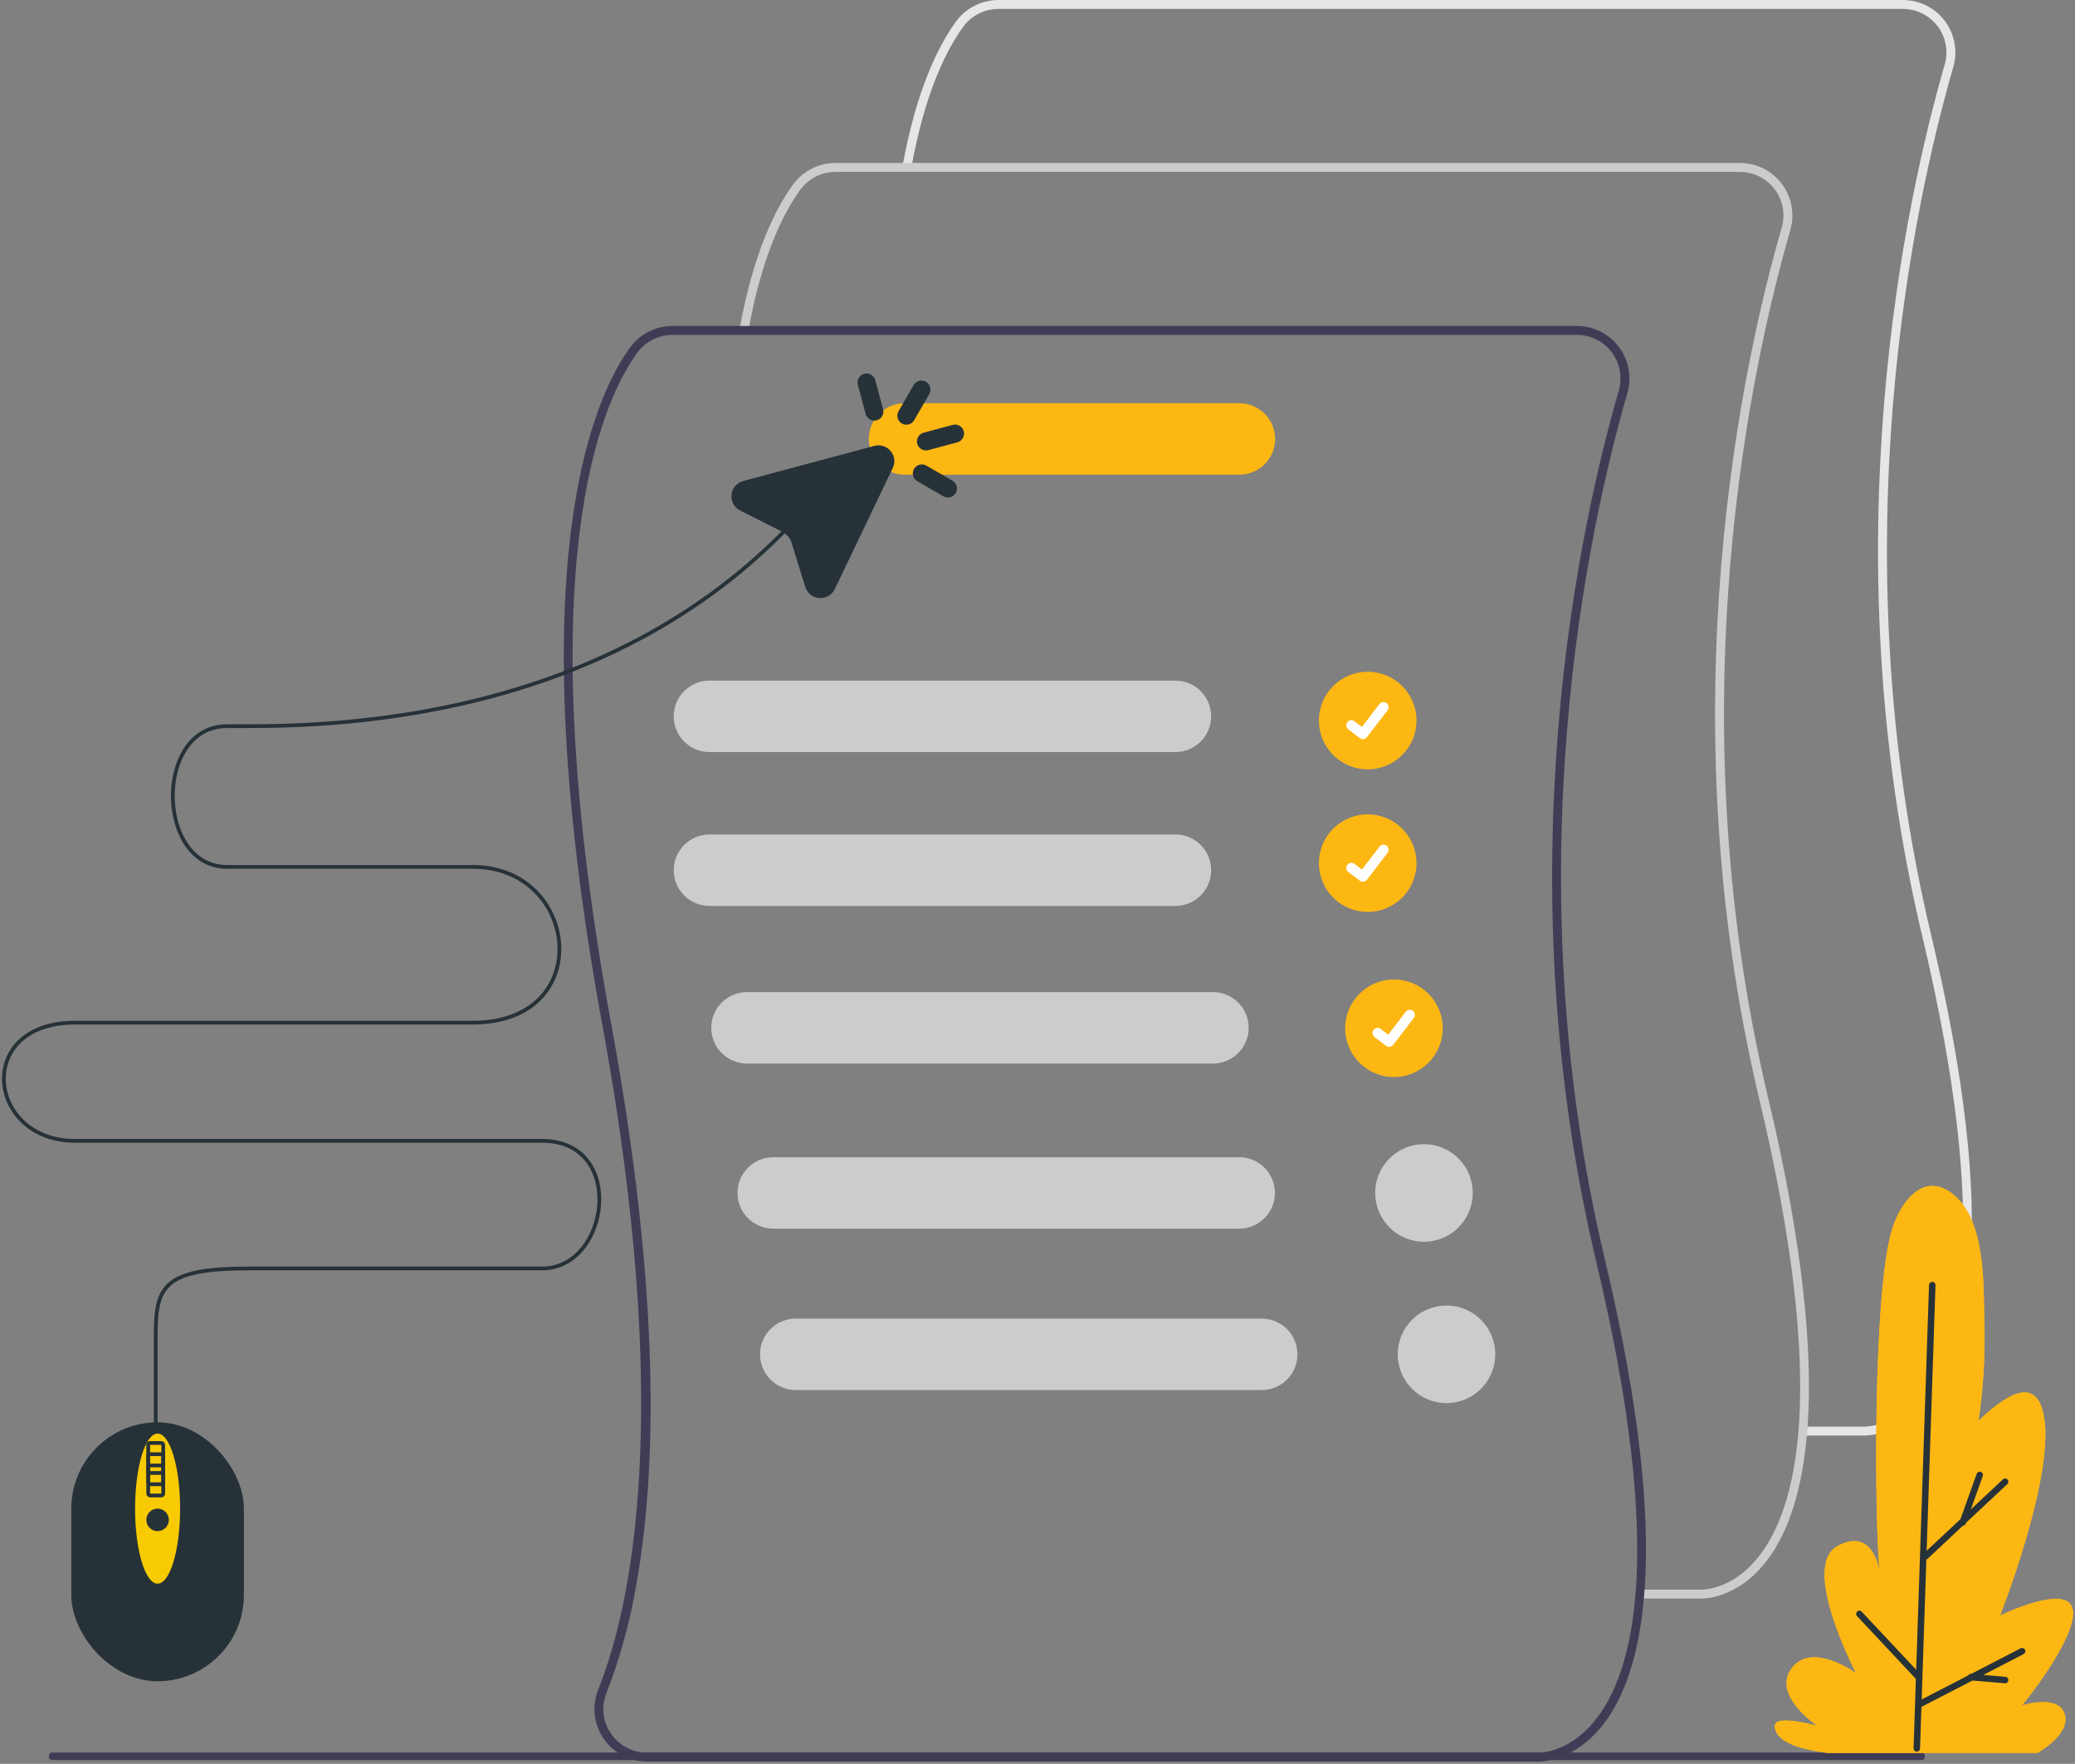<svg xmlns="http://www.w3.org/2000/svg" width="553" height="470" viewBox="0 0 553 470" fill="none"><rect x="0" y="0" width="553" height="470" fill="#808080" stroke="none"/><path d="M512.301 469H13.7C13.514 468.999 13.336 468.894 13.205 468.706C13.074 468.519 13 468.265 13 468C13 467.735 13.074 467.481 13.205 467.294C13.336 467.106 13.514 467.001 13.7 467H512.301C512.486 467.001 512.664 467.106 512.795 467.294C512.926 467.481 513 467.735 513 468C513 468.265 512.926 468.519 512.795 468.706C512.664 468.894 512.486 468.999 512.301 469Z" fill="#3F3D56"></path><path d="M364.5 205C371.679 205 377.5 199.18 377.5 192C377.5 184.82 371.679 179 364.5 179C357.32 179 351.5 184.82 351.5 192C351.5 199.18 357.32 205 364.5 205Z" fill="#FDB713"></path><path d="M363.211 196.959C362.919 196.96 362.634 196.865 362.4 196.69L362.385 196.679L359.33 194.34C359.188 194.232 359.069 194.096 358.979 193.942C358.89 193.788 358.831 193.617 358.808 193.44C358.784 193.263 358.795 193.083 358.841 192.911C358.887 192.738 358.967 192.577 359.076 192.435C359.184 192.293 359.32 192.174 359.474 192.085C359.629 191.996 359.799 191.938 359.977 191.915C360.154 191.891 360.333 191.903 360.506 191.95C360.678 191.996 360.84 192.076 360.981 192.185L362.96 193.702L367.636 187.604C367.745 187.462 367.88 187.344 368.034 187.254C368.189 187.165 368.359 187.107 368.536 187.084C368.713 187.061 368.892 187.072 369.064 187.118C369.236 187.164 369.398 187.244 369.539 187.352C369.825 187.572 370.012 187.896 370.059 188.253C370.106 188.609 370.01 188.97 369.791 189.256L364.291 196.43C364.164 196.595 364 196.729 363.813 196.82C363.625 196.912 363.42 196.96 363.211 196.959Z" fill="white"></path><path d="M364.5 243C371.679 243 377.5 237.18 377.5 230C377.5 222.82 371.679 217 364.5 217C357.32 217 351.5 222.82 351.5 230C351.5 237.18 357.32 243 364.5 243Z" fill="#FDB713"></path><path d="M363.211 234.959C362.919 234.96 362.634 234.865 362.4 234.69L362.385 234.679L359.33 232.34C359.188 232.232 359.069 232.096 358.979 231.942C358.89 231.788 358.831 231.617 358.808 231.44C358.784 231.263 358.795 231.083 358.841 230.911C358.887 230.738 358.967 230.577 359.076 230.435C359.184 230.293 359.32 230.174 359.474 230.085C359.629 229.996 359.799 229.938 359.977 229.915C360.154 229.891 360.333 229.903 360.506 229.95C360.678 229.996 360.84 230.076 360.981 230.185L362.96 231.702L367.636 225.604C367.745 225.462 367.88 225.344 368.034 225.254C368.189 225.165 368.359 225.107 368.536 225.084C368.713 225.061 368.892 225.072 369.064 225.118C369.236 225.164 369.398 225.244 369.539 225.352C369.825 225.572 370.012 225.896 370.059 226.253C370.106 226.609 370.01 226.97 369.791 227.256L364.291 234.43C364.164 234.595 364 234.729 363.813 234.82C363.625 234.912 363.42 234.96 363.211 234.959Z" fill="white"></path><path d="M371.5 287C378.679 287 384.5 281.18 384.5 274C384.5 266.82 378.679 261 371.5 261C364.32 261 358.5 266.82 358.5 274C358.5 281.18 364.32 287 371.5 287Z" fill="#FDB713"></path><path d="M370.211 278.959C369.919 278.96 369.634 278.865 369.4 278.69L369.385 278.679L366.33 276.34C366.188 276.232 366.069 276.096 365.979 275.942C365.89 275.788 365.831 275.617 365.808 275.44C365.784 275.263 365.795 275.083 365.841 274.911C365.887 274.738 365.967 274.577 366.076 274.435C366.184 274.293 366.32 274.174 366.474 274.085C366.629 273.996 366.799 273.938 366.977 273.915C367.154 273.891 367.333 273.903 367.506 273.95C367.678 273.996 367.84 274.076 367.981 274.185L369.96 275.702L374.636 269.604C374.745 269.462 374.88 269.344 375.034 269.254C375.189 269.165 375.359 269.107 375.536 269.084C375.713 269.061 375.892 269.072 376.064 269.118C376.236 269.164 376.398 269.244 376.539 269.352C376.825 269.572 377.012 269.896 377.059 270.253C377.106 270.609 377.01 270.97 376.791 271.256L371.291 278.43C371.164 278.595 371 278.729 370.813 278.82C370.625 278.912 370.42 278.96 370.211 278.959Z" fill="white"></path><path d="M496.856 382.539C496.721 382.539 496.636 382.536 496.607 382.534L480.467 382.536V380.156H496.665C497.04 380.17 504.691 380.386 511.741 371.831C522.247 359.082 530.875 327.522 512.314 249.567C487.357 144.747 508.172 52.144 518.28 17.195C518.778 15.466 518.867 13.645 518.54 11.876C518.213 10.106 517.479 8.437 516.397 7C515.314 5.563 513.912 4.398 512.301 3.596C510.69 2.794 508.915 2.378 507.116 2.38H266.081C264.249 2.382 262.443 2.817 260.81 3.648C259.176 4.479 257.762 5.684 256.682 7.164C252.4 13.054 246.524 24.369 242.847 44.829L240.505 44.408C244.262 23.504 250.329 11.856 254.757 5.765C256.059 3.981 257.762 2.53 259.73 1.528C261.697 0.527 263.873 0.003 266.081 6.47662e-06H507.116C509.284 -0.002 511.423 0.5 513.364 1.467C515.305 2.434 516.994 3.838 518.299 5.57C519.603 7.302 520.487 9.314 520.881 11.446C521.274 13.578 521.167 15.773 520.566 17.857C510.511 52.623 489.803 144.746 514.629 249.017C533.451 328.067 524.403 360.312 513.498 373.441C506.306 382.101 498.381 382.539 496.856 382.539Z" fill="#E6E6E6"></path><path d="M453.426 425.969C453.291 425.969 453.207 425.965 453.177 425.964L437.037 425.965V423.586H453.235C453.612 423.597 461.262 423.815 468.312 415.261C478.818 402.512 487.445 370.951 468.885 292.997C443.927 188.176 464.743 95.573 474.85 60.625C475.348 58.896 475.438 57.075 475.111 55.305C474.784 53.536 474.05 51.867 472.967 50.43C471.884 48.993 470.482 47.827 468.871 47.025C467.261 46.223 465.485 45.807 463.686 45.809H222.652C220.819 45.812 219.013 46.246 217.38 47.077C215.747 47.909 214.333 49.113 213.252 50.593C208.971 56.483 203.095 67.799 199.418 88.259L197.075 87.838C200.832 66.934 206.899 55.285 211.328 49.194C212.629 47.411 214.333 45.959 216.3 44.958C218.268 43.956 220.444 43.432 222.652 43.429H463.686C465.854 43.427 467.993 43.929 469.934 44.896C471.875 45.863 473.565 47.268 474.869 49C476.174 50.732 477.058 52.743 477.451 54.876C477.845 57.008 477.737 59.202 477.137 61.286C467.081 96.053 446.373 188.176 471.2 292.446C490.021 371.497 480.973 403.741 470.069 416.871C462.876 425.53 454.951 425.969 453.426 425.969Z" fill="#CCCCCC"></path><path d="M427.77 335.88C402.939 231.61 423.649 139.48 433.71 104.72C434.308 102.636 434.415 100.442 434.021 98.31C433.627 96.178 432.743 94.167 431.439 92.436C430.135 90.704 428.446 89.299 426.506 88.331C424.566 87.363 422.427 86.86 420.259 86.86H179.22C177.013 86.862 174.837 87.385 172.871 88.386C170.904 89.386 169.2 90.837 167.899 92.62C158.169 106 137.98 150.37 160.53 273.14C172.589 338.82 172.41 383.6 168.47 413.1C166.259 429.71 162.85 441.47 159.759 449.4L159.43 450.24C158.779 451.845 158.439 453.558 158.43 455.29C158.407 457.245 158.799 459.183 159.58 460.976C160.36 462.768 161.512 464.375 162.96 465.69C163.903 466.574 164.971 467.315 166.129 467.89C167.091 468.381 168.109 468.753 169.16 469C170.23 469.261 171.328 469.392 172.43 469.39H409.75C409.78 469.39 409.859 469.4 410 469.4C411.52 469.4 419.45 468.96 426.64 460.3C437.54 447.17 446.589 414.93 427.77 335.88ZM424.879 458.69C417.83 467.25 410.18 467.03 409.81 467.02H172.43C170.529 467.019 168.658 466.553 166.979 465.663C165.3 464.772 163.865 463.483 162.799 461.91C161.862 460.55 161.232 459.001 160.954 457.373C160.676 455.744 160.756 454.074 161.189 452.48C161.303 452.017 161.45 451.562 161.629 451.12C165.159 442.05 167.775 432.65 169.439 423.06C175.08 392.31 176.129 344.86 162.87 272.71C140.49 150.85 160.28 107.15 169.819 94.02C170.902 92.542 172.316 91.339 173.949 90.509C175.582 89.678 177.388 89.244 179.22 89.24H420.259C422.058 89.239 423.832 89.656 425.441 90.457C427.051 91.259 428.452 92.424 429.535 93.86C430.617 95.297 431.351 96.965 431.678 98.733C432.005 100.501 431.916 102.322 431.419 104.05C421.31 139 400.5 231.61 425.46 336.43C444.02 414.38 435.39 445.94 424.879 458.69Z" fill="#3F3D56"></path><path d="M313.259 200.4H189.073C186.548 200.4 184.127 199.398 182.342 197.612C180.557 195.827 179.554 193.406 179.554 190.882C179.554 188.357 180.557 185.936 182.342 184.151C184.127 182.366 186.548 181.363 189.073 181.363H313.259C315.784 181.363 318.205 182.366 319.99 184.151C321.775 185.936 322.778 188.357 322.778 190.882C322.778 193.406 321.775 195.827 319.99 197.612C318.205 199.398 315.784 200.4 313.259 200.4Z" fill="#CCCCCC"></path><path d="M313.259 241.4H189.073C186.548 241.4 184.127 240.398 182.342 238.612C180.557 236.827 179.554 234.406 179.554 231.882C179.554 229.357 180.557 226.936 182.342 225.151C184.127 223.366 186.548 222.363 189.073 222.363H313.259C315.784 222.363 318.205 223.366 319.99 225.151C321.775 226.936 322.778 229.357 322.778 231.882C322.778 234.406 321.775 236.827 319.99 238.612C318.205 240.398 315.784 241.4 313.259 241.4Z" fill="#CCCCCC"></path><path d="M323.259 283.4H199.073C196.548 283.4 194.127 282.398 192.342 280.612C190.557 278.827 189.554 276.406 189.554 273.882C189.554 271.357 190.557 268.936 192.342 267.151C194.127 265.366 196.548 264.363 199.073 264.363H323.259C325.784 264.363 328.205 265.366 329.99 267.151C331.775 268.936 332.778 271.357 332.778 273.882C332.778 276.406 331.775 278.827 329.99 280.612C328.205 282.398 325.784 283.4 323.259 283.4Z" fill="#CCCCCC"></path><path d="M330.259 327.4H206.073C203.548 327.4 201.127 326.397 199.342 324.612C197.557 322.827 196.554 320.406 196.554 317.882C196.554 315.357 197.557 312.936 199.342 311.151C201.127 309.366 203.548 308.363 206.073 308.363H330.259C332.784 308.363 335.205 309.366 336.99 311.151C338.775 312.936 339.778 315.357 339.778 317.882C339.778 320.406 338.775 322.827 336.99 324.612C335.205 326.397 332.784 327.4 330.259 327.4Z" fill="#CCCCCC"></path><path d="M330.312 126.491H241.073C239.822 126.492 238.583 126.247 237.427 125.769C236.271 125.291 235.221 124.59 234.336 123.706C233.451 122.822 232.749 121.772 232.27 120.617C231.791 119.461 231.544 118.223 231.544 116.972C231.544 115.721 231.791 114.482 232.27 113.327C232.749 112.171 233.451 111.122 234.336 110.238C235.221 109.354 236.271 108.653 237.427 108.175C238.583 107.697 239.822 107.452 241.073 107.453H330.312C332.836 107.453 335.257 108.456 337.042 110.241C338.828 112.026 339.831 114.447 339.831 116.972C339.831 119.496 338.828 121.917 337.042 123.703C335.257 125.488 332.836 126.491 330.312 126.491Z" fill="#FDB713"></path><path d="M379.5 330.882C386.679 330.882 392.5 325.061 392.5 317.882C392.5 310.702 386.679 304.882 379.5 304.882C372.32 304.882 366.5 310.702 366.5 317.882C366.5 325.061 372.32 330.882 379.5 330.882Z" fill="#CCCCCC"></path><path d="M336.259 370.4H212.073C209.548 370.4 207.127 369.397 205.342 367.612C203.557 365.827 202.554 363.406 202.554 360.882C202.554 358.357 203.557 355.936 205.342 354.151C207.127 352.366 209.548 351.363 212.073 351.363H336.259C338.784 351.363 341.205 352.366 342.99 354.151C344.775 355.936 345.778 358.357 345.778 360.882C345.778 363.406 344.775 365.827 342.99 367.612C341.205 369.397 338.784 370.4 336.259 370.4Z" fill="#CCCCCC"></path><path d="M385.5 373.882C392.679 373.882 398.5 368.061 398.5 360.882C398.5 353.702 392.679 347.882 385.5 347.882C378.32 347.882 372.5 353.702 372.5 360.882C372.5 368.061 378.32 373.882 385.5 373.882Z" fill="#CCCCCC"></path><path d="M528.85 352.829C528.58 342.669 529.37 325.329 520.45 318.189C512.62 311.919 506.53 320.429 504.34 327.289C499.01 343.939 499.58 406.599 500.96 419.219C500.96 419.219 499.6 406.579 489.67 411.999C479.74 417.419 494.67 445.869 494.67 445.869C494.67 445.869 482.93 437.289 477.51 444.509C472.09 451.729 484.29 459.869 484.29 459.869C484.29 459.869 473 456.709 473 459.869C473 463.029 476.61 465.739 487 467.099H543C543 467.099 552 462.099 550.23 456.709C548.46 451.319 538.9 454.439 538.9 454.439C538.9 454.439 553.35 436.829 552.44 429.149C551.53 421.469 533.02 430.499 533.02 430.499C533.02 430.499 547.48 393.919 544.77 377.659C542.63 364.849 532.69 373.659 527.28 378.539C528.552 370.031 529.077 361.428 528.85 352.829Z" fill="#FDB713"></path><path d="M528.85 352.829C528.58 342.669 529.37 325.329 520.45 318.189C512.62 311.919 506.53 320.429 504.34 327.289C499.01 343.939 499.58 406.599 500.96 419.219C500.96 419.219 499.6 406.579 489.67 411.999C479.74 417.419 494.67 445.869 494.67 445.869C494.67 445.869 482.93 437.289 477.51 444.509C472.09 451.729 484.29 459.869 484.29 459.869C484.29 459.869 473 456.709 473 459.869C473 463.029 476.61 465.739 487 467.099H543C543 467.099 552 462.099 550.23 456.709C548.46 451.319 538.9 454.439 538.9 454.439C538.9 454.439 553.35 436.829 552.44 429.149C551.53 421.469 533.02 430.499 533.02 430.499C533.02 430.499 547.48 393.919 544.77 377.659C542.63 364.849 532.69 373.659 527.28 378.539C528.552 370.031 529.077 361.428 528.85 352.829Z" fill="#FDB713"></path><path d="M510.84 465.889L514.96 342.439" stroke="#263238" stroke-width="1.727" stroke-linecap="round" stroke-linejoin="round"></path><path d="M513.15 414.709L534.38 394.829" stroke="#263238" stroke-width="1.727" stroke-linecap="round" stroke-linejoin="round"></path><path d="M523.09 405.669L527.6 393.029" stroke="#263238" stroke-width="1.727" stroke-linecap="round" stroke-linejoin="round"></path><path d="M495.54 430.059L511.49 447.069" stroke="#263238" stroke-width="1.727" stroke-linecap="round" stroke-linejoin="round"></path><path d="M538.9 439.999L511.8 453.999" stroke="#263238" stroke-width="1.727" stroke-linecap="round" stroke-linejoin="round"></path><path d="M525.24 446.899L534.38 447.679" stroke="#263238" stroke-width="1.727" stroke-linecap="round" stroke-linejoin="round"></path><g clip-path="url(#clip0_20_192)"><path d="M256.841 114.918C257.006 115.535 256.919 116.192 256.6 116.744C256.281 117.297 255.756 117.7 255.139 117.865L247.392 119.941C246.775 120.106 246.118 120.02 245.566 119.701C245.013 119.382 244.61 118.856 244.445 118.24C244.279 117.623 244.366 116.967 244.685 116.414C245.004 115.861 245.53 115.458 246.146 115.293L253.894 113.217C254.51 113.052 255.167 113.138 255.72 113.457C256.272 113.776 256.675 114.302 256.841 114.918ZM246.766 101.741C247.318 102.06 247.721 102.585 247.886 103.201C248.051 103.817 247.965 104.473 247.647 105.026L243.676 111.902C243.525 112.188 243.317 112.44 243.066 112.643C242.815 112.846 242.526 112.997 242.215 113.086C241.905 113.175 241.579 113.201 241.258 113.162C240.938 113.122 240.628 113.019 240.348 112.857C240.068 112.696 239.824 112.479 239.63 112.221C239.435 111.963 239.295 111.669 239.217 111.355C239.138 111.042 239.124 110.715 239.175 110.396C239.226 110.077 239.34 109.772 239.511 109.498L243.481 102.621C243.801 102.069 244.326 101.666 244.942 101.501C245.558 101.336 246.214 101.422 246.766 101.741ZM254.705 131.367C254.386 131.919 253.86 132.322 253.244 132.487C252.629 132.652 251.972 132.566 251.42 132.248L244.543 128.278C244.258 128.126 244.006 127.918 243.803 127.667C243.599 127.416 243.448 127.127 243.359 126.816C243.27 126.506 243.245 126.18 243.284 125.86C243.323 125.539 243.427 125.229 243.588 124.949C243.75 124.67 243.966 124.425 244.224 124.231C244.482 124.036 244.777 123.896 245.091 123.818C245.404 123.74 245.73 123.725 246.049 123.776C246.369 123.827 246.674 123.941 246.948 124.112L253.825 128.082C254.377 128.402 254.779 128.927 254.944 129.543C255.109 130.159 255.023 130.815 254.705 131.367ZM230.317 99.605C230.934 99.44 231.59 99.526 232.143 99.845C232.696 100.165 233.099 100.69 233.264 101.307L235.34 109.054C235.505 109.67 235.419 110.327 235.1 110.88C234.781 111.433 234.255 111.836 233.639 112.001C233.022 112.166 232.366 112.08 231.813 111.761C231.26 111.442 230.857 110.916 230.692 110.3L228.616 102.552C228.451 101.936 228.537 101.279 228.856 100.726C229.175 100.174 229.701 99.77 230.317 99.605ZM233.016 118.811C236.508 117.875 239.49 121.467 237.925 124.726L222.477 156.969C220.816 160.437 215.765 160.07 214.619 156.401L210.956 144.628C210.564 143.361 209.671 142.311 208.491 141.711L197.265 136.037C193.796 134.286 194.327 129.178 198.08 128.172L233.016 118.811Z" fill="#263238"></path></g><path d="M41.5 389C41.5 382.167 41.5 365.9 41.5 355.5C41.5 342.5 44 338 66.5 338C89 338 126.5 338 144.5 338C162.5 338 167 304 144.5 304C122 304 43.5 304 20 304C-3.5 304 -7 272.5 20 272.5C47 272.5 93 272.5 126 272.5C159 272.5 154.5 231 126 231C97.5 231 79.5 231 60.5 231C41.5 231 41 193.5 60.5 193.5C80 193.5 157.5 195.5 210.5 140" stroke="#263238"></path><rect x="19.5" y="379.5" width="45" height="68" rx="22.5" fill="#263238" stroke="#263238"></rect><ellipse cx="42" cy="402" rx="6" ry="20" fill="#F8CA01"></ellipse><rect x="39.5" y="384.5" width="4" height="14" rx="0.5" stroke="#263238"></rect><rect x="39.5" y="387.5" width="4" height="8" rx="0.5" stroke="#263238"></rect><rect x="39.5" y="390.5" width="4" height="2" rx="0.5" stroke="#263238"></rect><circle cx="42" cy="405" r="3" fill="#263238"></circle><defs><clipPath id="clip0_20_192"><rect width="77" height="77" fill="white" transform="translate(259.376 87) rotate(75)"></rect></clipPath></defs></svg>